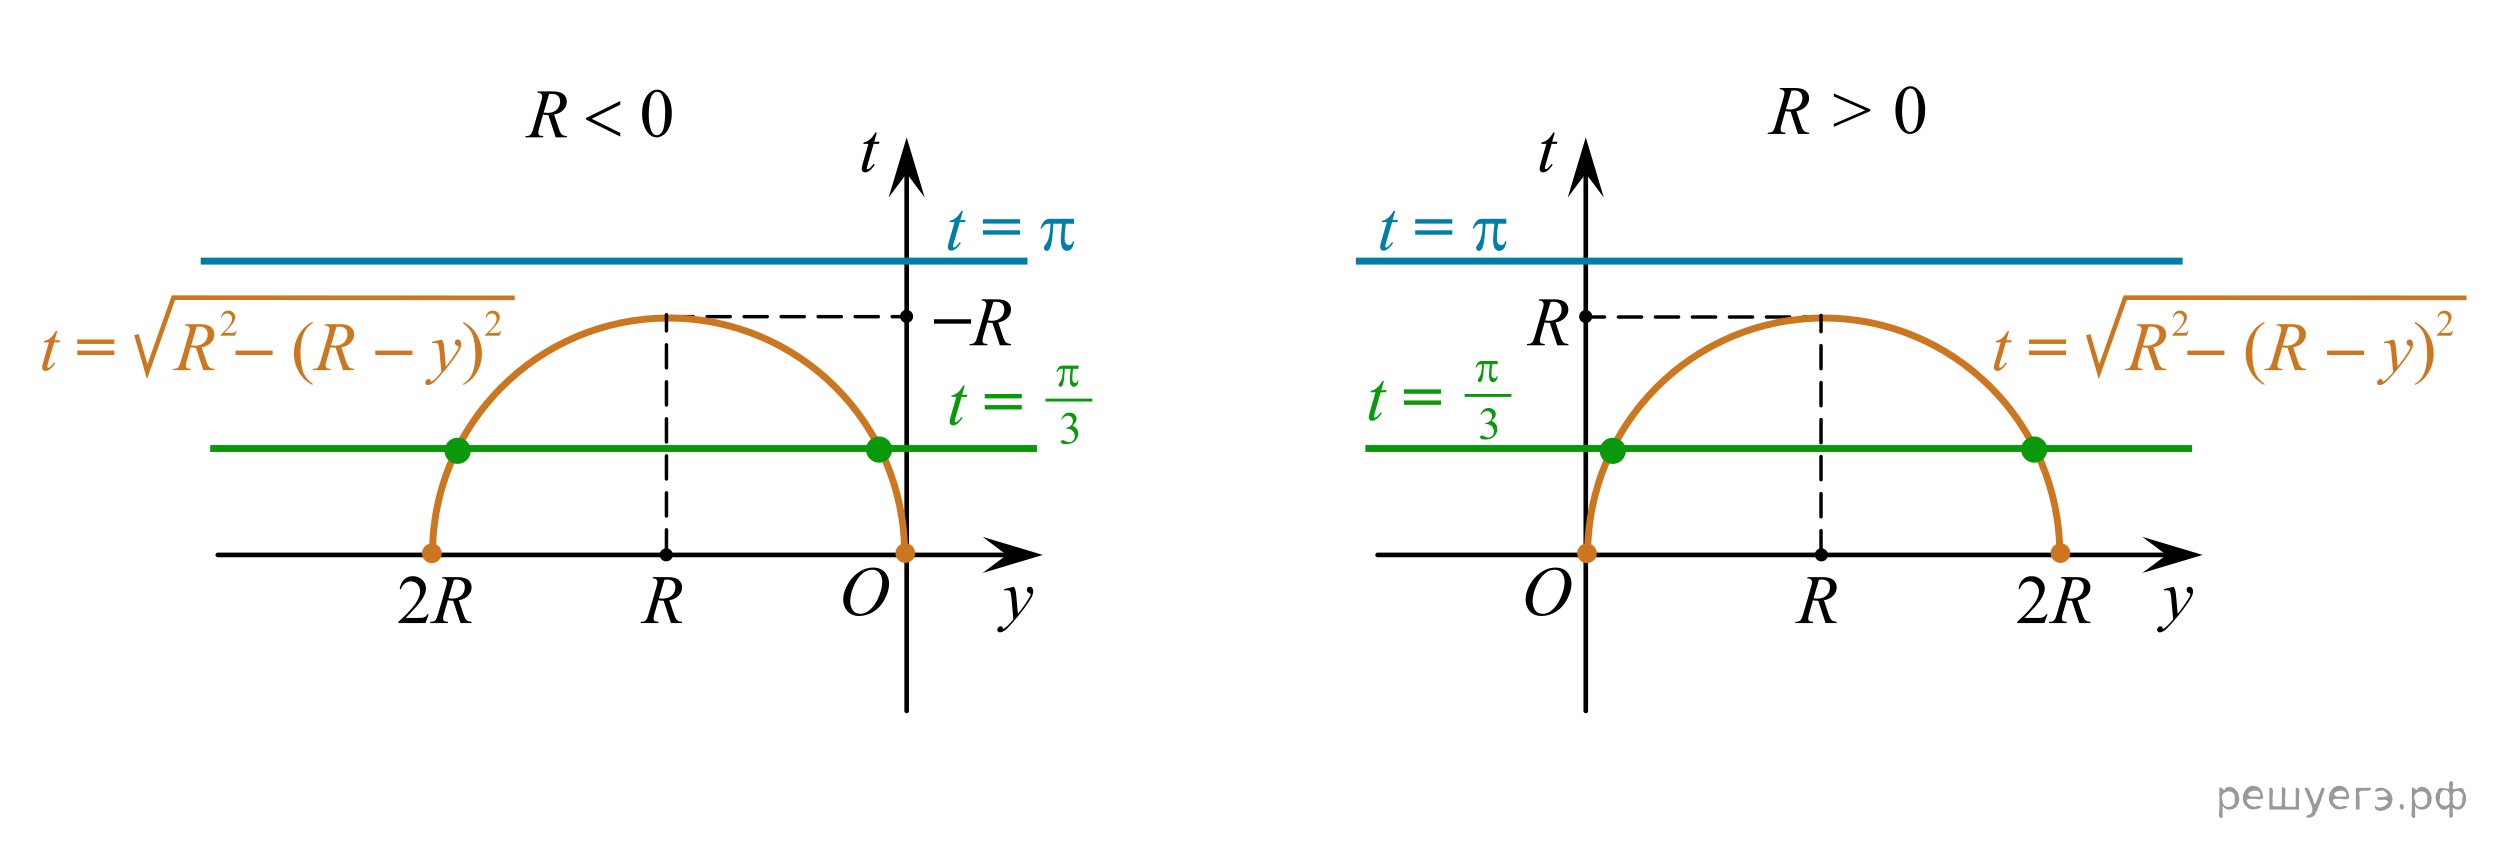 <?xml version="1.0" encoding="utf-8"?>
<!-- Generator: Adobe Illustrator 16.0.0, SVG Export Plug-In . SVG Version: 6.00 Build 0)  -->
<!DOCTYPE svg PUBLIC "-//W3C//DTD SVG 1.1//EN" "http://www.w3.org/Graphics/SVG/1.1/DTD/svg11.dtd">
<svg version="1.1" id="Слой_1" xmlns="http://www.w3.org/2000/svg" xmlns:xlink="http://www.w3.org/1999/xlink" x="0px" y="0px"
	 width="540.333px" height="182.333px" viewBox="-202.583 -6.167 540.333 182.333"
	 enable-background="new -202.583 -6.167 540.333 182.333" xml:space="preserve">
<line fill="none" stroke="#000000" stroke-width="0.75" stroke-linecap="round" stroke-linejoin="round" stroke-miterlimit="8" stroke-dasharray="5,3" x1="-57.75" y1="62.271" x2="-6.248" y2="62.271"/>
<line fill="none" stroke="#000000" stroke-width="0.75" stroke-linecap="round" stroke-linejoin="round" stroke-miterlimit="8" stroke-dasharray="5,3" x1="139.209" y1="62.354" x2="190.711" y2="62.354"/>
<line fill="none" stroke="#000000" stroke-linecap="round" stroke-linejoin="round" stroke-miterlimit="8" x1="140.156" y1="147.501" x2="140.156" y2="28.833"/>
<line fill="none" stroke="#000000" stroke-linecap="round" stroke-linejoin="round" stroke-miterlimit="8" x1="-6.621" y1="147.5" x2="-6.621" y2="31.094"/>
<path d="M-68.526,15.655v0.806l-6.167,3.04l6.167,3.068v0.776l-7.368-3.647v-0.373L-68.526,15.655z"/>
<path d="M-63.809,18.438c0-1.133,0.171-2.108,0.513-2.926c0.342-0.818,0.796-1.427,1.362-1.828c0.439-0.316,0.894-0.476,1.362-0.476
	c0.762,0,1.445,0.388,2.051,1.165c0.757,0.962,1.135,2.266,1.135,3.91c0,1.153-0.166,2.132-0.498,2.938s-0.756,1.391-1.271,1.754
	c-0.515,0.364-1.012,0.546-1.49,0.546c-0.947,0-1.736-0.559-2.366-1.677C-63.543,20.902-63.809,19.767-63.809,18.438z
	 M-62.373,18.622c0,1.367,0.168,2.482,0.505,3.347c0.278,0.728,0.693,1.091,1.245,1.091c0.264,0,0.537-0.118,0.82-0.354
	c0.283-0.237,0.498-0.634,0.645-1.19c0.225-0.84,0.337-2.023,0.337-3.553c0-1.132-0.117-2.077-0.352-2.834
	c-0.176-0.562-0.403-0.959-0.681-1.193c-0.2-0.162-0.442-0.242-0.725-0.242c-0.332,0-0.627,0.149-0.886,0.447
	c-0.352,0.405-0.591,1.042-0.718,1.911S-62.373,17.777-62.373,18.622z"/>
<path d="M201.647,17.829l-7.881,3.413v-0.63l6.789-2.944l-6.789-2.974v-0.667l7.881,3.442V17.829z"/>
<path d="M207.08,17.705c0-1.133,0.172-2.108,0.514-2.926c0.342-0.817,0.795-1.427,1.361-1.827c0.439-0.317,0.895-0.476,1.363-0.476
	c0.762,0,1.445,0.388,2.051,1.165c0.756,0.962,1.135,2.266,1.135,3.911c0,1.152-0.166,2.131-0.498,2.937s-0.756,1.391-1.271,1.754
	c-0.515,0.364-1.012,0.545-1.49,0.545c-0.947,0-1.735-0.559-2.365-1.677C207.347,20.168,207.08,19.033,207.08,17.705z
	 M208.516,17.888c0,1.367,0.169,2.483,0.506,3.347c0.278,0.728,0.693,1.091,1.245,1.091c0.264,0,0.537-0.118,0.82-0.355
	c0.283-0.236,0.498-0.633,0.645-1.19c0.225-0.84,0.337-2.024,0.337-3.552c0-1.133-0.117-2.078-0.352-2.834
	c-0.176-0.562-0.402-0.959-0.682-1.194c-0.199-0.161-0.441-0.242-0.725-0.242c-0.332,0-0.627,0.149-0.887,0.447
	c-0.352,0.405-0.59,1.042-0.717,1.912S208.516,17.043,208.516,17.888z"/>
<path fill="none" stroke="#CC761F" stroke-width="1.5" stroke-miterlimit="10" d="M140.56,113.597
	c0-28.179,22.843-51.023,51.022-51.023c28.181,0,51.024,22.844,51.024,51.023"/>
<line fill="none" stroke="#000000" stroke-linecap="round" stroke-linejoin="round" stroke-miterlimit="8" x1="95.156" y1="113.771" x2="265.252" y2="113.771"/>
<polygon points="140.156,31.326 136.253,36.533 140.156,23.521 144.054,36.533 "/>
<path d="M267.226,120.648c0.166,0.283,0.281,0.549,0.346,0.795c0.063,0.246,0.127,0.73,0.189,1.453l0.322,3.604
	c0.293-0.353,0.719-0.908,1.273-1.67c0.27-0.371,0.602-0.876,0.996-1.517c0.24-0.391,0.387-0.664,0.439-0.82
	c0.029-0.077,0.045-0.158,0.045-0.241c0-0.054-0.02-0.099-0.053-0.132c-0.035-0.034-0.123-0.074-0.268-0.121
	c-0.145-0.046-0.264-0.133-0.359-0.256c-0.094-0.125-0.143-0.269-0.143-0.43c0-0.199,0.059-0.36,0.176-0.482
	s0.264-0.184,0.439-0.184c0.215,0,0.396,0.09,0.549,0.268c0.15,0.179,0.229,0.424,0.229,0.736c0,0.386-0.133,0.826-0.396,1.321
	s-0.771,1.257-1.523,2.281s-1.662,2.144-2.73,3.354c-0.738,0.834-1.285,1.36-1.643,1.578c-0.354,0.217-0.66,0.325-0.914,0.325
	c-0.15,0-0.285-0.058-0.398-0.172c-0.115-0.115-0.172-0.248-0.172-0.399c0-0.189,0.078-0.363,0.236-0.52
	c0.158-0.157,0.332-0.234,0.518-0.234c0.098,0,0.178,0.021,0.24,0.065c0.039,0.024,0.082,0.094,0.129,0.209
	c0.047,0.114,0.09,0.19,0.129,0.229c0.023,0.024,0.053,0.037,0.088,0.037c0.027,0,0.08-0.024,0.152-0.072
	c0.27-0.168,0.582-0.432,0.939-0.791c0.469-0.479,0.814-0.871,1.039-1.172l-0.41-4.646c-0.068-0.767-0.17-1.231-0.307-1.397
	c-0.139-0.166-0.367-0.25-0.689-0.25c-0.102,0-0.285,0.016-0.549,0.045l-0.066-0.271L267.226,120.648z"/>
<line fill="none" stroke="#0A990A" stroke-width="1.5" stroke-miterlimit="10" x1="92.514" y1="90.771" x2="271.208" y2="90.771"/>
<circle fill="#0A990A" cx="145.989" cy="91.269" r="2.835"/>
<path fill="#CC761F" d="M274.167,110.5"/>
<path fill="none" stroke="#CC761F" stroke-width="1.5" stroke-miterlimit="10" d="M274.167,110.5"/>
<polygon points="265.656,113.771 260.449,109.868 273.461,113.771 260.449,117.669 "/>
<circle fill="#0A990A" cx="237.082" cy="91" r="2.835"/>
<g>
	<path d="M133.674,116.501c0.662,0,1.248,0.145,1.758,0.434c0.512,0.287,0.91,0.713,1.199,1.275s0.438,1.146,0.438,1.753
		c0,1.071-0.313,2.198-0.934,3.378s-1.433,2.078-2.433,2.697s-2.035,0.932-3.104,0.932c-0.771,0-1.414-0.172-1.932-0.516
		c-0.52-0.342-0.9-0.793-1.148-1.354c-0.248-0.563-0.371-1.104-0.371-1.634c0-0.938,0.229-1.856,0.675-2.771
		c0.446-0.912,0.982-1.676,1.605-2.289c0.623-0.611,1.288-1.084,1.993-1.414C132.129,116.665,132.879,116.501,133.674,116.501z
		 M133.424,116.974c-0.49,0-0.972,0.123-1.438,0.366s-0.935,0.644-1.396,1.194c-0.461,0.555-0.876,1.279-1.244,2.177
		c-0.451,1.104-0.677,2.146-0.677,3.122c0,0.699,0.179,1.318,0.536,1.857s0.907,0.809,1.646,0.809c0.446,0,0.887-0.109,1.313-0.331
		c0.429-0.224,0.875-0.603,1.342-1.138c0.584-0.676,1.074-1.535,1.476-2.582c0.396-1.045,0.597-2.021,0.597-2.928
		c0-0.67-0.181-1.263-0.537-1.775C134.683,117.231,134.144,116.974,133.424,116.974z"/>
</g>
<g>
	<path d="M133.464,22.472l-0.571,1.992h1.15l-0.125,0.462h-1.143l-1.26,4.321c-0.137,0.464-0.205,0.765-0.205,0.9
		c0,0.084,0.02,0.146,0.059,0.191c0.039,0.043,0.085,0.065,0.139,0.065c0.122,0,0.283-0.085,0.483-0.257
		c0.117-0.097,0.378-0.397,0.784-0.9l0.242,0.184c-0.449,0.654-0.874,1.115-1.274,1.384c-0.273,0.186-0.549,0.278-0.828,0.278
		c-0.215,0-0.391-0.067-0.527-0.201c-0.137-0.135-0.205-0.307-0.205-0.517c0-0.264,0.078-0.667,0.234-1.208l1.223-4.241h-1.106
		l0.073-0.286c0.537-0.146,0.984-0.364,1.34-0.655c0.356-0.29,0.754-0.794,1.194-1.513H133.464z"/>
</g>
<line fill="none" stroke="#007EA5" stroke-width="1.5" stroke-miterlimit="10" x1="90.461" y1="50.27" x2="269.156" y2="50.27"/>
<g>
	<path fill="#007EA5" d="M98.979,39.39l-0.571,1.992h1.15l-0.125,0.461h-1.143l-1.26,4.321c-0.137,0.464-0.205,0.765-0.205,0.901
		c0,0.083,0.02,0.146,0.059,0.189c0.039,0.045,0.085,0.066,0.139,0.066c0.122,0,0.283-0.085,0.483-0.256
		c0.117-0.098,0.378-0.398,0.784-0.901l0.242,0.183c-0.449,0.655-0.874,1.116-1.274,1.385c-0.273,0.186-0.549,0.278-0.828,0.278
		c-0.215,0-0.391-0.067-0.527-0.201c-0.137-0.135-0.205-0.307-0.205-0.517c0-0.264,0.078-0.666,0.234-1.209l1.223-4.24H96.05
		l0.073-0.285c0.537-0.146,0.984-0.365,1.34-0.656c0.356-0.29,0.754-0.795,1.194-1.512H98.979z"/>
	<path fill="#007EA5" d="M103.293,41.213h8.013v0.952h-8.013V41.213z M103.293,43.608h8.013v0.951h-8.013V43.608z"/>
	<path fill="#007EA5" d="M122.981,41.125v1.062h-1.772c-0.171,1.119-0.256,2.19-0.256,3.216c0,0.503,0.088,0.863,0.264,1.08
		c0.176,0.218,0.396,0.326,0.66,0.326c0.209,0,0.393-0.073,0.549-0.22s0.256-0.359,0.301-0.637h0.256
		c-0.083,0.771-0.268,1.315-0.553,1.633c-0.286,0.317-0.607,0.477-0.963,0.477c-0.381,0-0.699-0.174-0.953-0.521
		s-0.381-0.993-0.381-1.94c0-0.596,0.093-1.733,0.278-3.414h-1.904c-0.151,2.56-0.334,4.178-0.549,4.856s-0.51,1.019-0.886,1.019
		c-0.176,0-0.321-0.059-0.436-0.176s-0.172-0.264-0.172-0.439c0-0.127,0.02-0.237,0.059-0.33c0.054-0.127,0.168-0.305,0.344-0.535
		c0.298-0.395,0.505-0.81,0.623-1.244c0.21-0.742,0.347-1.792,0.41-3.15h-0.337c-0.356,0-0.623,0.059-0.798,0.176
		c-0.283,0.176-0.542,0.469-0.776,0.879H115.7c0.273-0.844,0.593-1.428,0.959-1.75c0.278-0.244,0.669-0.366,1.172-0.366H122.981z"/>
</g>
<g>
	<rect x="113.971" y="78.989" fill="#0A990A" width="10.121" height="0.629"/>
	<path fill="#0A990A" d="M96.533,76.164l-0.571,1.992h1.149l-0.124,0.461h-1.143l-1.26,4.322c-0.137,0.463-0.205,0.764-0.205,0.9
		c0,0.084,0.02,0.146,0.059,0.189c0.039,0.045,0.085,0.066,0.14,0.066c0.121,0,0.283-0.084,0.482-0.256
		c0.117-0.098,0.379-0.398,0.784-0.9l0.241,0.182c-0.449,0.656-0.873,1.117-1.273,1.385c-0.273,0.186-0.55,0.279-0.828,0.279
		c-0.215,0-0.391-0.068-0.527-0.201c-0.137-0.135-0.205-0.307-0.205-0.518c0-0.264,0.078-0.666,0.234-1.209l1.223-4.24h-1.105
		l0.073-0.285c0.537-0.146,0.983-0.365,1.341-0.656c0.355-0.289,0.754-0.795,1.193-1.512H96.533z"/>
	<path fill="#0A990A" d="M100.847,77.988h8.012v0.951h-8.012V77.988z M100.847,80.383h8.012v0.951h-8.012V80.383z"/>
	<path fill="#0A990A" d="M121.115,71.854v0.7h-1.169c-0.114,0.738-0.169,1.446-0.169,2.123c0,0.331,0.058,0.57,0.174,0.713
		s0.261,0.215,0.435,0.215c0.138,0,0.259-0.049,0.362-0.146s0.169-0.237,0.198-0.42h0.169c-0.054,0.509-0.176,0.869-0.365,1.078
		c-0.188,0.21-0.401,0.314-0.635,0.314c-0.251,0-0.461-0.115-0.628-0.343c-0.168-0.229-0.251-0.656-0.251-1.281
		c0-0.393,0.061-1.143,0.184-2.253h-1.257c-0.1,1.69-0.22,2.757-0.362,3.206c-0.142,0.447-0.337,0.672-0.585,0.672
		c-0.116,0-0.212-0.039-0.288-0.116c-0.076-0.077-0.113-0.174-0.113-0.29c0-0.084,0.013-0.156,0.039-0.218
		c0.035-0.084,0.111-0.201,0.227-0.353c0.197-0.261,0.334-0.534,0.412-0.821c0.138-0.49,0.228-1.182,0.271-2.079h-0.223
		c-0.234,0-0.411,0.039-0.526,0.116c-0.187,0.116-0.358,0.31-0.513,0.58h-0.188c0.181-0.557,0.391-0.942,0.633-1.155
		c0.184-0.161,0.441-0.241,0.773-0.241H121.115z"/>
	<g>
		<path fill="#0A990A" d="M117.401,83.401c0.187-0.442,0.423-0.783,0.708-1.022c0.287-0.24,0.641-0.36,1.066-0.36
			c0.526,0,0.928,0.171,1.209,0.513c0.213,0.254,0.318,0.526,0.318,0.816c0,0.478-0.299,0.971-0.898,1.48
			c0.402,0.158,0.707,0.383,0.913,0.677c0.207,0.293,0.31,0.638,0.31,1.034c0,0.568-0.181,1.059-0.542,1.475
			c-0.47,0.542-1.152,0.812-2.045,0.812c-0.441,0-0.741-0.055-0.901-0.164c-0.16-0.11-0.24-0.228-0.24-0.353
			c0-0.094,0.038-0.176,0.113-0.247c0.076-0.071,0.167-0.106,0.273-0.106c0.081,0,0.163,0.013,0.247,0.039
			c0.055,0.016,0.179,0.075,0.372,0.176c0.193,0.101,0.327,0.162,0.401,0.181c0.119,0.036,0.247,0.054,0.382,0.054
			c0.329,0,0.614-0.128,0.857-0.382c0.244-0.254,0.366-0.556,0.366-0.904c0-0.254-0.056-0.503-0.169-0.744
			c-0.084-0.181-0.175-0.318-0.275-0.411c-0.139-0.129-0.329-0.246-0.57-0.351c-0.242-0.104-0.489-0.157-0.74-0.157h-0.155v-0.144
			c0.255-0.032,0.51-0.125,0.767-0.276c0.255-0.151,0.442-0.334,0.558-0.547c0.116-0.212,0.174-0.446,0.174-0.7
			c0-0.332-0.104-0.6-0.312-0.805c-0.208-0.205-0.467-0.307-0.776-0.307c-0.5,0-0.917,0.267-1.252,0.802L117.401,83.401z"/>
	</g>
</g>
<circle fill="#CC761F" cx="140.416" cy="113.417" r="2.126"/>
<circle fill="#CC761F" cx="242.75" cy="113.374" r="2.126"/>
<g>
	<path fill="#CC761F" d="M231.647,65.388l-0.571,1.992h1.149l-0.124,0.462h-1.143l-1.26,4.321c-0.137,0.464-0.205,0.765-0.205,0.9
		c0,0.084,0.02,0.146,0.059,0.191c0.039,0.043,0.085,0.065,0.14,0.065c0.121,0,0.283-0.085,0.482-0.257
		c0.117-0.097,0.379-0.397,0.784-0.9l0.241,0.184c-0.449,0.654-0.873,1.115-1.273,1.384c-0.273,0.186-0.55,0.278-0.828,0.278
		c-0.215,0-0.391-0.067-0.527-0.201c-0.137-0.135-0.205-0.307-0.205-0.517c0-0.264,0.078-0.667,0.234-1.208l1.223-4.241h-1.105
		l0.073-0.286c0.537-0.146,0.983-0.364,1.341-0.655c0.355-0.29,0.754-0.794,1.193-1.513H231.647z"/>
	<path fill="#CC761F" d="M235.961,67.212h8.012v0.952h-8.012V67.212z M235.961,69.607h8.012v0.953h-8.012V69.607z"/>
	<path fill="#CC761F" d="M263.198,73.833l-1.589-4.826c-0.371,0.005-0.752-0.032-1.143-0.11L259.61,71.9
		c-0.113,0.391-0.169,0.721-0.169,0.988c0,0.205,0.071,0.367,0.212,0.484c0.107,0.088,0.4,0.151,0.879,0.189l-0.065,0.271h-3.845
		l0.08-0.271c0.361-0.014,0.605-0.051,0.732-0.109c0.2-0.083,0.347-0.195,0.439-0.337c0.156-0.229,0.32-0.635,0.49-1.216
		l1.736-5.998c0.117-0.4,0.176-0.711,0.176-0.931c0-0.225-0.092-0.415-0.274-0.571c-0.184-0.156-0.446-0.231-0.788-0.227
		l0.088-0.271h3.238c1.084,0,1.864,0.205,2.344,0.615c0.478,0.41,0.717,0.95,0.717,1.619c0,0.64-0.245,1.224-0.735,1.754
		c-0.491,0.529-1.164,0.865-2.019,1.007l0.967,2.907c0.234,0.714,0.469,1.178,0.703,1.393s0.613,0.336,1.136,0.365l-0.081,0.271
		H263.198z M260.59,68.48c0.313,0.043,0.592,0.065,0.835,0.065c0.84,0,1.504-0.233,1.993-0.699c0.487-0.467,0.732-1.046,0.732-1.739
		c0-0.543-0.153-0.957-0.458-1.246c-0.306-0.287-0.764-0.432-1.374-0.432c-0.156,0-0.342,0.02-0.557,0.059L260.59,68.48z"/>
	<rect x="270.17" y="69.607" fill="#CC761F" width="8.013" height="0.953"/>
	<path fill="#CC761F" d="M286.833,76.771v0.271c-0.737-0.371-1.353-0.806-1.846-1.304c-0.703-0.708-1.245-1.543-1.626-2.505
		s-0.571-1.96-0.571-2.995c0-1.514,0.374-2.895,1.12-4.143c0.748-1.247,1.722-2.14,2.923-2.677v0.308
		c-0.601,0.332-1.094,0.786-1.479,1.362s-0.674,1.307-0.864,2.19s-0.286,1.807-0.286,2.768c0,1.046,0.081,1.995,0.242,2.85
		c0.127,0.674,0.28,1.215,0.461,1.622c0.181,0.408,0.424,0.8,0.729,1.176C285.941,76.07,286.34,76.428,286.833,76.771z"/>
	<path fill="#CC761F" d="M293.403,73.833l-1.589-4.826c-0.371,0.005-0.752-0.032-1.143-0.11l-0.856,3.003
		c-0.113,0.391-0.169,0.721-0.169,0.988c0,0.205,0.07,0.367,0.212,0.484c0.107,0.088,0.4,0.151,0.879,0.189l-0.065,0.271h-3.845
		l0.08-0.271c0.361-0.014,0.605-0.051,0.732-0.109c0.2-0.083,0.347-0.195,0.439-0.337c0.156-0.229,0.319-0.635,0.49-1.216
		l1.736-5.998c0.117-0.4,0.176-0.711,0.176-0.931c0-0.225-0.092-0.415-0.274-0.571c-0.184-0.156-0.446-0.231-0.788-0.227
		l0.088-0.271h3.238c1.084,0,1.864,0.205,2.344,0.615c0.478,0.41,0.717,0.95,0.717,1.619c0,0.64-0.245,1.224-0.735,1.754
		c-0.491,0.529-1.164,0.865-2.019,1.007l0.967,2.907c0.234,0.714,0.469,1.178,0.703,1.393s0.613,0.336,1.136,0.365l-0.081,0.271
		H293.403z M290.795,68.48c0.313,0.043,0.591,0.065,0.836,0.065c0.839,0,1.503-0.233,1.992-0.699
		c0.487-0.467,0.732-1.046,0.732-1.739c0-0.543-0.153-0.957-0.458-1.246c-0.306-0.287-0.764-0.432-1.374-0.432
		c-0.156,0-0.342,0.02-0.557,0.059L290.795,68.48z"/>
	<rect x="300.375" y="69.607" fill="#CC761F" width="8.013" height="0.953"/>
	<path fill="#CC761F" d="M314.776,67.205c0.165,0.284,0.28,0.549,0.344,0.795c0.063,0.247,0.127,0.731,0.19,1.454l0.322,3.604
		c0.293-0.352,0.718-0.908,1.274-1.67c0.269-0.371,0.601-0.876,0.996-1.517c0.239-0.39,0.386-0.663,0.439-0.82
		c0.029-0.077,0.044-0.158,0.044-0.241c0-0.054-0.018-0.098-0.052-0.132s-0.123-0.074-0.267-0.121
		c-0.145-0.046-0.264-0.132-0.359-0.256c-0.095-0.125-0.143-0.268-0.143-0.429c0-0.2,0.059-0.361,0.176-0.483
		s0.264-0.184,0.439-0.184c0.215,0,0.397,0.09,0.55,0.268c0.15,0.179,0.227,0.424,0.227,0.736c0,0.386-0.132,0.826-0.396,1.322
		c-0.264,0.495-0.771,1.256-1.523,2.281s-1.663,2.144-2.731,3.354c-0.738,0.835-1.285,1.361-1.641,1.578
		c-0.356,0.218-0.662,0.326-0.916,0.326c-0.151,0-0.284-0.058-0.399-0.172c-0.114-0.115-0.172-0.248-0.172-0.399
		c0-0.19,0.079-0.364,0.238-0.52c0.158-0.157,0.331-0.234,0.517-0.234c0.098,0,0.178,0.021,0.241,0.065
		c0.039,0.024,0.082,0.094,0.128,0.209c0.047,0.114,0.089,0.191,0.129,0.23c0.023,0.024,0.053,0.036,0.088,0.036
		c0.029,0,0.08-0.024,0.153-0.072c0.269-0.167,0.581-0.431,0.938-0.791c0.469-0.479,0.815-0.87,1.04-1.172l-0.41-4.645
		c-0.068-0.766-0.171-1.232-0.308-1.398s-0.366-0.249-0.688-0.249c-0.103,0-0.285,0.015-0.549,0.044l-0.066-0.271L314.776,67.205z"
		/>
	<path fill="#CC761F" d="M319.374,63.726v-0.308c0.742,0.366,1.359,0.798,1.853,1.296c0.698,0.714,1.238,1.55,1.619,2.509
		c0.381,0.96,0.571,1.96,0.571,2.999c0,1.515-0.372,2.895-1.117,4.143c-0.744,1.247-1.72,2.14-2.926,2.677v-0.271
		c0.601-0.338,1.095-0.793,1.483-1.366c0.388-0.574,0.676-1.304,0.864-2.19c0.188-0.886,0.282-1.81,0.282-2.771
		c0-1.041-0.081-1.99-0.242-2.85c-0.122-0.674-0.274-1.213-0.458-1.619c-0.183-0.404-0.426-0.795-0.729-1.172
		C320.273,64.427,319.872,64.068,319.374,63.726z"/>
	<path fill="#CC761F" d="M270.409,65.357l-0.371,1.02h-3.125v-0.145c0.919-0.838,1.566-1.523,1.941-2.055
		c0.375-0.532,0.563-1.016,0.563-1.457c0-0.336-0.103-0.611-0.309-0.828c-0.206-0.215-0.452-0.324-0.738-0.324
		c-0.261,0-0.494,0.076-0.701,0.229c-0.207,0.154-0.359,0.378-0.459,0.671h-0.145c0.064-0.48,0.231-0.853,0.502-1.109
		c0.27-0.257,0.605-0.387,1.01-0.387c0.43,0,0.788,0.139,1.076,0.414c0.288,0.276,0.432,0.602,0.432,0.977
		c0,0.271-0.063,0.537-0.188,0.806c-0.192,0.422-0.505,0.869-0.938,1.34c-0.647,0.709-1.054,1.137-1.215,1.281h1.384
		c0.281,0,0.479-0.011,0.592-0.031c0.113-0.021,0.217-0.063,0.308-0.127s0.171-0.154,0.238-0.271h0.144V65.357z"/>
	<path fill="#CC761F" d="M327.595,65.357l-0.371,1.02h-3.125v-0.145c0.919-0.838,1.566-1.523,1.941-2.055
		c0.375-0.532,0.563-1.016,0.563-1.457c0-0.336-0.103-0.611-0.309-0.828c-0.206-0.215-0.452-0.324-0.738-0.324
		c-0.261,0-0.494,0.076-0.701,0.229c-0.207,0.154-0.359,0.378-0.459,0.671h-0.145c0.064-0.48,0.231-0.853,0.502-1.109
		c0.27-0.257,0.605-0.387,1.01-0.387c0.43,0,0.788,0.139,1.076,0.414c0.288,0.276,0.432,0.602,0.432,0.977
		c0,0.271-0.063,0.537-0.188,0.806c-0.192,0.422-0.505,0.869-0.938,1.34c-0.647,0.709-1.054,1.137-1.215,1.281h1.384
		c0.281,0,0.479-0.011,0.592-0.031c0.113-0.021,0.217-0.063,0.308-0.127s0.171-0.154,0.238-0.271h0.144V65.357z"/>
	<polyline fill="none" stroke="#CC761F" stroke-miterlimit="10" points="248.75,66.167 251.084,74.167 256.75,58.167 330.5,58.208 	
		"/>
</g>
<circle cx="191.083" cy="113.75" r="1.417"/>
<g>
	<path d="M191.983,128.5l-1.589-4.826c-0.371,0.005-0.752-0.032-1.143-0.11l-0.857,3.003c-0.112,0.391-0.168,0.721-0.168,0.988
		c0,0.205,0.071,0.367,0.212,0.484c0.107,0.088,0.4,0.151,0.879,0.189l-0.066,0.271h-3.845l0.081-0.271
		c0.361-0.014,0.605-0.051,0.732-0.109c0.2-0.083,0.347-0.195,0.439-0.337c0.156-0.229,0.32-0.635,0.491-1.216l1.736-5.998
		c0.117-0.4,0.176-0.711,0.176-0.931c0-0.225-0.092-0.415-0.274-0.571c-0.184-0.156-0.446-0.231-0.788-0.227l0.088-0.271h3.237
		c1.084,0,1.866,0.205,2.344,0.615s0.717,0.95,0.717,1.619c0,0.64-0.245,1.224-0.735,1.754c-0.491,0.529-1.164,0.865-2.018,1.007
		l0.967,2.907c0.234,0.714,0.468,1.178,0.703,1.393s0.613,0.336,1.136,0.365l-0.081,0.271H191.983z M189.376,123.146
		c0.313,0.043,0.591,0.065,0.835,0.065c0.84,0,1.504-0.233,1.992-0.699c0.488-0.467,0.733-1.046,0.733-1.739
		c0-0.543-0.153-0.957-0.458-1.246c-0.306-0.287-0.763-0.432-1.374-0.432c-0.156,0-0.342,0.02-0.557,0.059L189.376,123.146z"/>
</g>
<g>
	<path d="M239.961,126.589l-0.696,1.911h-5.859v-0.271c1.724-1.572,2.937-2.857,3.64-3.854s1.055-1.906,1.055-2.731
		c0-0.63-0.192-1.147-0.578-1.553s-0.848-0.608-1.385-0.608c-0.488,0-0.926,0.144-1.314,0.429c-0.389,0.286-0.675,0.704-0.86,1.257
		h-0.271c0.121-0.904,0.436-1.598,0.941-2.08c0.504-0.484,1.136-0.726,1.893-0.726c0.806,0,1.479,0.259,2.018,0.776
		s0.81,1.128,0.81,1.831c0,0.503-0.117,1.006-0.352,1.509c-0.361,0.791-0.947,1.629-1.758,2.512
		c-1.216,1.328-1.976,2.129-2.278,2.402h2.594c0.527,0,0.896-0.02,1.109-0.059s0.404-0.117,0.574-0.237
		c0.172-0.12,0.32-0.29,0.447-0.509H239.961z"/>
	<path d="M246.817,128.5l-1.59-4.827c-0.371,0.006-0.752-0.031-1.143-0.109l-0.857,3.003c-0.111,0.391-0.168,0.72-0.168,0.989
		c0,0.205,0.07,0.365,0.213,0.482c0.107,0.088,0.4,0.152,0.879,0.191l-0.066,0.271h-3.846l0.081-0.271
		c0.361-0.016,0.605-0.052,0.732-0.11c0.2-0.083,0.347-0.195,0.439-0.337c0.156-0.229,0.319-0.635,0.491-1.216l1.735-5.999
		c0.117-0.4,0.176-0.71,0.176-0.93c0-0.225-0.091-0.415-0.274-0.571s-0.445-0.231-0.787-0.228l0.088-0.271h3.236
		c1.084,0,1.865,0.205,2.344,0.615s0.719,0.95,0.719,1.618c0,0.641-0.246,1.225-0.736,1.755s-1.164,0.865-2.018,1.007l0.967,2.908
		c0.234,0.713,0.469,1.176,0.703,1.391s0.612,0.338,1.135,0.367l-0.08,0.271H246.817z M244.209,123.146
		c0.313,0.045,0.59,0.066,0.834,0.066c0.84,0,1.504-0.232,1.992-0.699s0.732-1.047,0.732-1.74c0-0.541-0.152-0.957-0.457-1.244
		c-0.306-0.289-0.764-0.433-1.373-0.433c-0.156,0-0.342,0.02-0.557,0.059L244.209,123.146z"/>
</g>
<path fill="none" stroke="#CC761F" stroke-width="1.5" stroke-miterlimit="10" d="M-109.107,113.597
	c0-28.179,22.843-51.023,51.022-51.023c28.181,0,51.024,22.844,51.024,51.023"/>
<line fill="none" stroke="#000000" stroke-linecap="round" stroke-linejoin="round" stroke-miterlimit="8" x1="-155.511" y1="113.771" x2="14.586" y2="113.771"/>
<polygon points="-6.621,31.326 -10.524,36.533 -6.621,23.521 -2.723,36.533 "/>
<path d="M16.559,120.647c0.166,0.283,0.281,0.549,0.346,0.795c0.063,0.246,0.127,0.73,0.189,1.453l0.322,3.605
	c0.293-0.354,0.719-0.908,1.273-1.67c0.27-0.371,0.602-0.877,0.996-1.518c0.24-0.391,0.387-0.664,0.439-0.82
	c0.029-0.076,0.045-0.158,0.045-0.24c0-0.055-0.02-0.1-0.053-0.133c-0.035-0.033-0.123-0.074-0.268-0.121
	c-0.145-0.045-0.264-0.133-0.359-0.256c-0.094-0.125-0.143-0.268-0.143-0.43c0-0.199,0.059-0.359,0.176-0.482
	c0.117-0.121,0.264-0.184,0.439-0.184c0.215,0,0.396,0.09,0.549,0.268c0.15,0.18,0.229,0.424,0.229,0.736
	c0,0.387-0.133,0.826-0.396,1.322c-0.264,0.494-0.771,1.256-1.523,2.281c-0.752,1.023-1.662,2.143-2.73,3.354
	c-0.738,0.834-1.285,1.361-1.643,1.578c-0.354,0.217-0.66,0.326-0.914,0.326c-0.15,0-0.285-0.059-0.398-0.172
	c-0.115-0.115-0.172-0.248-0.172-0.4c0-0.189,0.078-0.363,0.236-0.52s0.332-0.234,0.518-0.234c0.098,0,0.178,0.021,0.24,0.066
	c0.039,0.023,0.082,0.094,0.129,0.209c0.047,0.113,0.09,0.189,0.129,0.229c0.023,0.025,0.053,0.037,0.088,0.037
	c0.027,0,0.08-0.023,0.152-0.072c0.27-0.168,0.582-0.432,0.939-0.791c0.469-0.479,0.814-0.871,1.039-1.172l-0.41-4.645
	c-0.068-0.768-0.17-1.232-0.307-1.398c-0.139-0.166-0.367-0.25-0.689-0.25c-0.102,0-0.285,0.016-0.549,0.045l-0.066-0.271
	L16.559,120.647z"/>
<line fill="none" stroke="#0A990A" stroke-width="1.5" stroke-miterlimit="10" x1="-157.153" y1="90.771" x2="21.542" y2="90.771"/>
<circle fill="#0A990A" cx="-103.677" cy="91.269" r="2.835"/>
<path fill="#CC761F" d="M23.501,110.499"/>
<path fill="none" stroke="#CC761F" stroke-width="1.5" stroke-miterlimit="10" d="M23.501,110.499"/>
<polygon points="14.989,113.771 9.783,109.868 22.795,113.771 9.783,117.669 "/>
<circle fill="#0A990A" cx="-12.584" cy="91" r="2.835"/>
<g>
	<path d="M-13.817,116.501c0.662,0,1.248,0.145,1.758,0.434c0.512,0.287,0.91,0.713,1.199,1.275s0.438,1.146,0.438,1.752
		c0,1.072-0.313,2.199-0.934,3.379s-1.433,2.078-2.433,2.697s-2.035,0.932-3.104,0.932c-0.771,0-1.414-0.172-1.932-0.516
		c-0.52-0.342-0.9-0.793-1.148-1.354c-0.248-0.564-0.371-1.105-0.371-1.635c0-0.938,0.229-1.855,0.675-2.77
		c0.446-0.912,0.982-1.676,1.605-2.289c0.623-0.611,1.288-1.084,1.993-1.414C-15.362,116.665-14.612,116.501-13.817,116.501z
		 M-14.067,116.974c-0.49,0-0.972,0.123-1.438,0.365c-0.467,0.244-0.935,0.645-1.396,1.195c-0.461,0.555-0.876,1.279-1.244,2.176
		c-0.451,1.105-0.677,2.146-0.677,3.123c0,0.699,0.179,1.318,0.536,1.857s0.907,0.809,1.646,0.809c0.446,0,0.887-0.109,1.313-0.332
		c0.429-0.223,0.875-0.602,1.342-1.137c0.584-0.676,1.074-1.535,1.476-2.582c0.396-1.045,0.597-2.021,0.597-2.928
		c0-0.67-0.181-1.264-0.537-1.775C-12.808,117.231-13.347,116.974-14.067,116.974z"/>
</g>
<g>
	<path d="M-13.063,22.472l-0.571,1.992h1.15l-0.125,0.462h-1.143l-1.26,4.321c-0.137,0.464-0.205,0.765-0.205,0.9
		c0,0.084,0.02,0.146,0.059,0.191c0.039,0.043,0.085,0.065,0.139,0.065c0.122,0,0.283-0.085,0.483-0.257
		c0.117-0.097,0.378-0.397,0.784-0.9l0.242,0.184c-0.449,0.654-0.874,1.115-1.274,1.384c-0.273,0.186-0.549,0.278-0.828,0.278
		c-0.215,0-0.391-0.067-0.527-0.201c-0.137-0.135-0.205-0.307-0.205-0.517c0-0.264,0.078-0.667,0.234-1.208l1.223-4.241h-1.106
		l0.073-0.286c0.537-0.146,0.984-0.364,1.34-0.655c0.356-0.29,0.754-0.794,1.194-1.513H-13.063z"/>
</g>
<line fill="none" stroke="#007EA5" stroke-width="1.5" stroke-miterlimit="10" x1="-159.205" y1="50.27" x2="19.489" y2="50.27"/>
<g>
	<path fill="#007EA5" d="M5.552,39.389l-0.571,1.992h1.15l-0.125,0.461H4.864l-1.26,4.321c-0.137,0.464-0.205,0.765-0.205,0.901
		c0,0.083,0.02,0.146,0.059,0.189c0.039,0.045,0.085,0.066,0.139,0.066c0.122,0,0.283-0.085,0.483-0.256
		c0.117-0.098,0.378-0.398,0.784-0.901l0.242,0.183c-0.449,0.655-0.874,1.116-1.274,1.385c-0.273,0.186-0.549,0.278-0.828,0.278
		c-0.215,0-0.391-0.067-0.527-0.201c-0.137-0.135-0.205-0.307-0.205-0.517c0-0.264,0.078-0.666,0.234-1.209l1.223-4.24H2.622
		l0.073-0.285c0.537-0.146,0.984-0.365,1.34-0.656c0.356-0.29,0.754-0.795,1.194-1.512H5.552z"/>
	<path fill="#007EA5" d="M9.866,41.212h8.013v0.952H9.866V41.212z M9.866,43.608h8.013v0.951H9.866V43.608z"/>
	<path fill="#007EA5" d="M29.553,41.125v1.062h-1.772c-0.171,1.119-0.256,2.19-0.256,3.216c0,0.503,0.088,0.863,0.264,1.08
		c0.176,0.218,0.396,0.326,0.66,0.326c0.209,0,0.393-0.073,0.549-0.22s0.256-0.359,0.301-0.637h0.256
		c-0.083,0.771-0.268,1.315-0.553,1.633c-0.286,0.317-0.607,0.477-0.963,0.477c-0.381,0-0.699-0.174-0.953-0.521
		s-0.381-0.993-0.381-1.94c0-0.596,0.093-1.733,0.278-3.414h-1.904c-0.151,2.56-0.334,4.178-0.549,4.856s-0.51,1.019-0.886,1.019
		c-0.176,0-0.321-0.059-0.436-0.176s-0.172-0.264-0.172-0.439c0-0.127,0.02-0.237,0.059-0.33c0.054-0.127,0.168-0.305,0.344-0.535
		c0.298-0.395,0.505-0.81,0.623-1.244c0.21-0.742,0.347-1.792,0.41-3.15h-0.337c-0.356,0-0.623,0.059-0.798,0.176
		c-0.283,0.176-0.542,0.469-0.776,0.879h-0.286c0.273-0.844,0.593-1.428,0.959-1.75c0.278-0.244,0.669-0.366,1.172-0.366H29.553z"/>
</g>
<g>
	<rect x="23.375" y="79.99" fill="#0A990A" width="10.121" height="0.629"/>
	<path fill="#0A990A" d="M5.937,77.164l-0.571,1.992h1.149l-0.124,0.461H5.248l-1.26,4.322c-0.137,0.463-0.205,0.764-0.205,0.9
		c0,0.084,0.02,0.146,0.059,0.189c0.039,0.045,0.085,0.066,0.14,0.066c0.121,0,0.283-0.084,0.482-0.256
		c0.117-0.098,0.379-0.398,0.784-0.9l0.241,0.182c-0.449,0.656-0.873,1.117-1.273,1.385c-0.273,0.186-0.55,0.279-0.828,0.279
		c-0.215,0-0.391-0.068-0.527-0.201c-0.137-0.135-0.205-0.307-0.205-0.518c0-0.264,0.078-0.666,0.234-1.209l1.223-4.24H3.007
		l0.073-0.285c0.537-0.146,0.983-0.365,1.341-0.656c0.355-0.289,0.754-0.795,1.193-1.512H5.937z"/>
	<path fill="#0A990A" d="M10.251,78.988h8.012v0.951h-8.012V78.988z M10.251,81.382h8.012v0.951h-8.012V81.382z"/>
	<path fill="#0A990A" d="M30.519,72.855v0.699H29.35c-0.114,0.738-0.169,1.447-0.169,2.123c0,0.332,0.058,0.57,0.174,0.713
		c0.116,0.144,0.261,0.215,0.435,0.215c0.138,0,0.259-0.049,0.362-0.145c0.103-0.098,0.169-0.238,0.198-0.421h0.169
		c-0.054,0.509-0.176,0.869-0.365,1.078c-0.188,0.21-0.401,0.314-0.635,0.314c-0.251,0-0.461-0.114-0.628-0.343
		c-0.168-0.229-0.251-0.656-0.251-1.281c0-0.394,0.061-1.144,0.184-2.254h-1.257c-0.1,1.69-0.22,2.758-0.362,3.206
		c-0.142,0.447-0.337,0.672-0.585,0.672c-0.116,0-0.212-0.039-0.288-0.116c-0.076-0.077-0.113-0.174-0.113-0.29
		c0-0.084,0.013-0.155,0.039-0.218c0.035-0.084,0.111-0.201,0.227-0.354c0.197-0.26,0.334-0.533,0.412-0.82
		c0.138-0.49,0.228-1.183,0.271-2.08h-0.223c-0.234,0-0.411,0.039-0.526,0.116c-0.187,0.116-0.358,0.31-0.513,0.58h-0.188
		c0.181-0.557,0.391-0.942,0.633-1.155c0.184-0.16,0.441-0.24,0.773-0.24H30.519z"/>
	<g>
		<path fill="#0A990A" d="M26.805,84.401c0.187-0.442,0.423-0.782,0.708-1.022c0.287-0.24,0.641-0.36,1.066-0.36
			c0.526,0,0.928,0.171,1.209,0.513c0.213,0.254,0.318,0.526,0.318,0.816c0,0.478-0.299,0.971-0.898,1.48
			c0.402,0.157,0.707,0.383,0.913,0.676c0.207,0.293,0.31,0.639,0.31,1.034c0,0.567-0.181,1.06-0.542,1.475
			c-0.47,0.542-1.152,0.812-2.045,0.812c-0.441,0-0.741-0.055-0.901-0.164c-0.16-0.109-0.24-0.227-0.24-0.352
			c0-0.094,0.038-0.177,0.113-0.248c0.076-0.07,0.167-0.105,0.273-0.105c0.081,0,0.163,0.013,0.247,0.039
			c0.055,0.016,0.179,0.074,0.372,0.176s0.327,0.162,0.401,0.182c0.119,0.035,0.247,0.053,0.382,0.053
			c0.329,0,0.614-0.127,0.857-0.382c0.244-0.255,0.366-0.556,0.366-0.904c0-0.254-0.056-0.503-0.169-0.743
			c-0.084-0.182-0.175-0.318-0.275-0.412c-0.139-0.129-0.329-0.245-0.57-0.351c-0.242-0.104-0.489-0.157-0.74-0.157h-0.155V86.31
			c0.255-0.031,0.51-0.124,0.767-0.275c0.255-0.151,0.442-0.334,0.558-0.547c0.116-0.213,0.174-0.445,0.174-0.7
			c0-0.332-0.104-0.601-0.312-0.806c-0.208-0.204-0.467-0.307-0.776-0.307c-0.5,0-0.917,0.268-1.252,0.803L26.805,84.401z"/>
	</g>
</g>
<path fill="#CC761F" d="M-109.25,111.29c1.175,0,2.128,0.953,2.128,2.129c0,1.172-0.953,2.123-2.128,2.123
	c-1.173,0-2.126-0.951-2.126-2.123C-111.376,112.243-110.424,111.29-109.25,111.29z"/>
<circle fill="#CC761F" cx="-6.916" cy="113.373" r="2.126"/>
<g>
	<path fill="#CC761F" d="M-190.198,65.388l-0.571,1.992h1.149l-0.124,0.462h-1.143l-1.26,4.321c-0.137,0.464-0.205,0.765-0.205,0.9
		c0,0.084,0.02,0.146,0.059,0.191c0.039,0.043,0.085,0.065,0.14,0.065c0.121,0,0.283-0.085,0.482-0.257
		c0.117-0.097,0.379-0.397,0.784-0.9l0.241,0.184c-0.449,0.654-0.873,1.115-1.273,1.384c-0.273,0.186-0.55,0.278-0.828,0.278
		c-0.215,0-0.391-0.067-0.527-0.201c-0.137-0.135-0.205-0.307-0.205-0.517c0-0.264,0.078-0.667,0.234-1.208l1.223-4.241h-1.105
		l0.073-0.286c0.537-0.146,0.983-0.364,1.341-0.655c0.355-0.29,0.754-0.794,1.193-1.513H-190.198z"/>
	<path fill="#CC761F" d="M-185.884,67.212h8.012v0.952h-8.012V67.212z M-185.884,69.607h8.012v0.953h-8.012V69.607z"/>
	<path fill="#CC761F" d="M-158.647,73.833l-1.589-4.826c-0.371,0.005-0.752-0.032-1.143-0.11l-0.856,3.003
		c-0.113,0.391-0.169,0.721-0.169,0.988c0,0.205,0.071,0.367,0.212,0.484c0.107,0.088,0.4,0.151,0.879,0.189l-0.065,0.271h-3.845
		l0.08-0.271c0.361-0.014,0.605-0.051,0.732-0.109c0.2-0.083,0.347-0.195,0.439-0.337c0.156-0.229,0.32-0.635,0.49-1.216
		l1.736-5.998c0.117-0.4,0.176-0.711,0.176-0.931c0-0.225-0.092-0.415-0.274-0.571c-0.184-0.156-0.446-0.231-0.788-0.227
		l0.088-0.271h3.238c1.084,0,1.864,0.205,2.344,0.615c0.478,0.41,0.717,0.95,0.717,1.619c0,0.64-0.245,1.224-0.735,1.754
		c-0.491,0.529-1.164,0.865-2.019,1.007l0.967,2.907c0.234,0.714,0.469,1.178,0.703,1.393s0.613,0.336,1.136,0.365l-0.081,0.271
		H-158.647z M-161.255,68.48c0.313,0.043,0.592,0.065,0.835,0.065c0.84,0,1.504-0.233,1.993-0.699
		c0.487-0.467,0.732-1.046,0.732-1.739c0-0.543-0.153-0.957-0.458-1.246c-0.306-0.287-0.764-0.432-1.374-0.432
		c-0.156,0-0.342,0.02-0.557,0.059L-161.255,68.48z"/>
	<rect x="-151.675" y="69.607" fill="#CC761F" width="8.013" height="0.953"/>
	<path fill="#CC761F" d="M-135.011,76.771v0.271c-0.737-0.371-1.353-0.806-1.846-1.304c-0.703-0.708-1.245-1.543-1.626-2.505
		s-0.571-1.96-0.571-2.995c0-1.514,0.374-2.895,1.12-4.143c0.748-1.247,1.722-2.14,2.923-2.677v0.308
		c-0.601,0.332-1.094,0.786-1.479,1.362s-0.674,1.307-0.864,2.19s-0.286,1.807-0.286,2.768c0,1.046,0.081,1.995,0.242,2.85
		c0.127,0.674,0.28,1.215,0.461,1.622c0.181,0.408,0.424,0.8,0.729,1.176C-135.904,76.07-135.505,76.428-135.011,76.771z"/>
	<path fill="#CC761F" d="M-128.442,73.833l-1.589-4.826c-0.371,0.005-0.752-0.032-1.143-0.11l-0.856,3.003
		c-0.113,0.391-0.169,0.721-0.169,0.988c0,0.205,0.07,0.367,0.212,0.484c0.107,0.088,0.4,0.151,0.879,0.189l-0.065,0.271h-3.845
		l0.08-0.271c0.361-0.014,0.605-0.051,0.732-0.109c0.2-0.083,0.347-0.195,0.439-0.337c0.156-0.229,0.319-0.635,0.49-1.216
		l1.736-5.998c0.117-0.4,0.176-0.711,0.176-0.931c0-0.225-0.092-0.415-0.274-0.571c-0.184-0.156-0.446-0.231-0.788-0.227
		l0.088-0.271h3.238c1.084,0,1.864,0.205,2.344,0.615c0.478,0.41,0.717,0.95,0.717,1.619c0,0.64-0.245,1.224-0.735,1.754
		c-0.491,0.529-1.164,0.865-2.019,1.007l0.967,2.907c0.234,0.714,0.469,1.178,0.703,1.393s0.613,0.336,1.136,0.365l-0.081,0.271
		H-128.442z M-131.05,68.48c0.313,0.043,0.591,0.065,0.836,0.065c0.839,0,1.503-0.233,1.992-0.699
		c0.487-0.467,0.732-1.046,0.732-1.739c0-0.543-0.153-0.957-0.458-1.246c-0.306-0.287-0.764-0.432-1.374-0.432
		c-0.156,0-0.342,0.02-0.557,0.059L-131.05,68.48z"/>
	<rect x="-121.469" y="69.607" fill="#CC761F" width="8.013" height="0.953"/>
	<path fill="#CC761F" d="M-107.069,67.205c0.165,0.284,0.28,0.549,0.344,0.795c0.063,0.247,0.127,0.731,0.19,1.454l0.322,3.604
		c0.293-0.352,0.718-0.908,1.274-1.67c0.269-0.371,0.601-0.876,0.996-1.517c0.239-0.39,0.386-0.663,0.439-0.82
		c0.029-0.077,0.044-0.158,0.044-0.241c0-0.054-0.018-0.098-0.052-0.132s-0.123-0.074-0.267-0.121
		c-0.145-0.046-0.264-0.132-0.359-0.256c-0.095-0.125-0.143-0.268-0.143-0.429c0-0.2,0.059-0.361,0.176-0.483
		s0.264-0.184,0.439-0.184c0.215,0,0.397,0.09,0.55,0.268c0.15,0.179,0.227,0.424,0.227,0.736c0,0.386-0.132,0.826-0.396,1.322
		c-0.264,0.495-0.771,1.256-1.523,2.281s-1.663,2.144-2.731,3.354c-0.738,0.835-1.285,1.361-1.641,1.578
		c-0.356,0.218-0.662,0.326-0.916,0.326c-0.151,0-0.284-0.058-0.399-0.172c-0.114-0.115-0.172-0.248-0.172-0.399
		c0-0.19,0.079-0.364,0.238-0.52c0.158-0.157,0.331-0.234,0.517-0.234c0.098,0,0.178,0.021,0.241,0.065
		c0.039,0.024,0.082,0.094,0.128,0.209c0.047,0.114,0.089,0.191,0.129,0.23c0.023,0.024,0.053,0.036,0.088,0.036
		c0.029,0,0.08-0.024,0.153-0.072c0.269-0.167,0.581-0.431,0.938-0.791c0.469-0.479,0.815-0.87,1.04-1.172l-0.41-4.645
		c-0.068-0.766-0.171-1.232-0.308-1.398s-0.366-0.249-0.688-0.249c-0.103,0-0.285,0.015-0.549,0.044l-0.066-0.271L-107.069,67.205z"
		/>
	<path fill="#CC761F" d="M-102.47,63.726v-0.308c0.742,0.366,1.359,0.798,1.853,1.296c0.698,0.714,1.238,1.55,1.619,2.509
		c0.381,0.96,0.571,1.96,0.571,2.999c0,1.515-0.372,2.895-1.117,4.143c-0.744,1.247-1.72,2.14-2.926,2.677v-0.271
		c0.601-0.338,1.095-0.793,1.483-1.366c0.388-0.574,0.676-1.304,0.864-2.19c0.188-0.886,0.282-1.81,0.282-2.771
		c0-1.041-0.081-1.99-0.242-2.85c-0.122-0.674-0.274-1.213-0.458-1.619c-0.183-0.404-0.426-0.795-0.729-1.172
		C-101.572,64.427-101.972,64.068-102.47,63.726z"/>
	<path fill="#CC761F" d="M-151.435,65.357l-0.371,1.02h-3.125v-0.145c0.919-0.838,1.566-1.523,1.941-2.055
		c0.375-0.532,0.563-1.016,0.563-1.457c0-0.336-0.103-0.611-0.309-0.828c-0.206-0.215-0.452-0.324-0.738-0.324
		c-0.261,0-0.494,0.076-0.701,0.229c-0.207,0.154-0.359,0.378-0.459,0.671h-0.145c0.064-0.48,0.231-0.853,0.502-1.109
		c0.27-0.257,0.605-0.387,1.01-0.387c0.43,0,0.788,0.139,1.076,0.414c0.288,0.276,0.432,0.602,0.432,0.977
		c0,0.271-0.063,0.537-0.188,0.806c-0.192,0.422-0.505,0.869-0.938,1.34c-0.647,0.709-1.054,1.137-1.215,1.281h1.384
		c0.281,0,0.479-0.011,0.592-0.031c0.113-0.021,0.217-0.063,0.308-0.127s0.171-0.154,0.238-0.271h0.144V65.357z"/>
	<path fill="#CC761F" d="M-94.25,65.357l-0.371,1.02h-3.125v-0.145c0.919-0.838,1.566-1.523,1.941-2.055
		c0.375-0.532,0.563-1.016,0.563-1.457c0-0.336-0.103-0.611-0.309-0.828c-0.206-0.215-0.452-0.324-0.738-0.324
		c-0.261,0-0.494,0.076-0.701,0.229c-0.207,0.154-0.359,0.378-0.459,0.671h-0.145c0.064-0.48,0.231-0.853,0.502-1.109
		c0.27-0.257,0.605-0.387,1.01-0.387c0.43,0,0.788,0.139,1.076,0.414c0.288,0.276,0.432,0.602,0.432,0.977
		c0,0.271-0.063,0.537-0.188,0.806c-0.192,0.422-0.505,0.869-0.938,1.34c-0.647,0.709-1.054,1.137-1.215,1.281h1.384
		c0.281,0,0.479-0.011,0.592-0.031c0.113-0.021,0.217-0.063,0.308-0.127s0.171-0.154,0.238-0.271h0.144V65.357z"/>
	<polyline fill="none" stroke="#CC761F" stroke-miterlimit="10" points="-173.094,66.167 -170.76,74.167 -165.094,58.167 
		-91.344,58.208 	"/>
</g>
<circle cx="-58.583" cy="113.75" r="1.417"/>
<path d="M-57.564,128.499l-1.589-4.826c-0.371,0.006-0.752-0.031-1.143-0.109l-0.857,3.002c-0.112,0.391-0.168,0.721-0.168,0.988
	c0,0.205,0.071,0.367,0.212,0.484c0.107,0.088,0.4,0.152,0.879,0.189l-0.066,0.271h-3.845l0.081-0.271
	c0.361-0.014,0.605-0.051,0.732-0.109c0.2-0.082,0.347-0.195,0.439-0.336c0.156-0.23,0.32-0.635,0.491-1.217l1.736-5.998
	c0.117-0.4,0.176-0.711,0.176-0.93c0-0.225-0.091-0.416-0.275-0.572c-0.183-0.156-0.445-0.23-0.787-0.227l0.088-0.271h3.237
	c1.084,0,1.865,0.205,2.344,0.615s0.718,0.951,0.718,1.619c0,0.641-0.245,1.225-0.736,1.754c-0.49,0.529-1.163,0.865-2.018,1.008
	l0.967,2.906c0.234,0.715,0.469,1.178,0.703,1.393s0.613,0.336,1.135,0.365l-0.081,0.271H-57.564z M-60.172,123.146
	c0.313,0.043,0.591,0.066,0.835,0.066c0.84,0,1.504-0.234,1.992-0.699c0.488-0.467,0.732-1.047,0.732-1.74
	c0-0.543-0.153-0.957-0.458-1.246c-0.305-0.287-0.763-0.432-1.373-0.432c-0.156,0-0.342,0.02-0.557,0.059L-60.172,123.146z"/>
<path d="M-109.92,126.588l-0.696,1.911h-5.859v-0.271c1.724-1.572,2.937-2.856,3.64-3.853s1.055-1.906,1.055-2.732
	c0-0.629-0.193-1.146-0.579-1.553c-0.386-0.404-0.847-0.607-1.384-0.607c-0.488,0-0.926,0.143-1.315,0.428
	c-0.388,0.287-0.675,0.705-0.86,1.257h-0.271c0.122-0.903,0.436-1.597,0.941-2.08c0.506-0.483,1.137-0.726,1.894-0.726
	c0.806,0,1.478,0.26,2.018,0.777s0.81,1.127,0.81,1.83c0,0.504-0.117,1.006-0.352,1.51c-0.361,0.791-0.947,1.628-1.758,2.512
	c-1.216,1.328-1.975,2.129-2.278,2.402h2.593c0.527,0,0.897-0.02,1.11-0.059c0.212-0.039,0.404-0.118,0.575-0.238
	c0.171-0.119,0.32-0.289,0.447-0.509H-109.92z"/>
<path d="M-103.064,128.499l-1.589-4.826c-0.371,0.005-0.752-0.031-1.143-0.109l-0.857,3.002c-0.112,0.391-0.168,0.721-0.168,0.989
	c0,0.205,0.071,0.366,0.212,0.483c0.107,0.088,0.4,0.151,0.879,0.19l-0.066,0.271h-3.845l0.081-0.271
	c0.361-0.015,0.605-0.052,0.732-0.11c0.2-0.082,0.347-0.195,0.439-0.336c0.156-0.23,0.32-0.635,0.491-1.217l1.736-5.998
	c0.117-0.4,0.176-0.711,0.176-0.93c0-0.225-0.092-0.416-0.274-0.572c-0.184-0.156-0.446-0.231-0.788-0.227l0.088-0.271h3.237
	c1.084,0,1.865,0.205,2.344,0.615s0.718,0.95,0.718,1.619c0,0.64-0.246,1.225-0.736,1.754c-0.491,0.53-1.164,0.865-2.018,1.008
	l0.967,2.907c0.234,0.713,0.469,1.177,0.703,1.392s0.613,0.337,1.135,0.366l-0.081,0.271H-103.064z M-105.672,123.146
	c0.313,0.044,0.591,0.066,0.835,0.066c0.84,0,1.504-0.233,1.992-0.699c0.488-0.467,0.732-1.047,0.732-1.74
	c0-0.542-0.153-0.957-0.458-1.245c-0.306-0.288-0.763-0.433-1.374-0.433c-0.156,0-0.342,0.02-0.557,0.059L-105.672,123.146z"/>
<g>
</g>
<path d="M-82.477,23.521l-1.589-4.826c-0.371,0.006-0.752-0.031-1.143-0.109l-0.857,3.002c-0.112,0.391-0.168,0.721-0.168,0.988
	c0,0.205,0.071,0.367,0.212,0.484c0.107,0.088,0.4,0.152,0.879,0.189l-0.066,0.271h-3.845l0.081-0.271
	c0.361-0.014,0.605-0.051,0.732-0.109c0.2-0.082,0.347-0.195,0.439-0.336c0.156-0.23,0.32-0.635,0.491-1.217l1.736-5.998
	c0.117-0.4,0.176-0.711,0.176-0.93c0-0.225-0.091-0.416-0.275-0.572c-0.183-0.156-0.445-0.23-0.787-0.227l0.088-0.271h3.237
	c1.084,0,1.865,0.205,2.344,0.615s0.718,0.951,0.718,1.619c0,0.641-0.245,1.225-0.736,1.754c-0.49,0.529-1.163,0.865-2.018,1.008
	l0.967,2.906c0.234,0.715,0.469,1.178,0.703,1.393s0.613,0.336,1.135,0.365l-0.081,0.271H-82.477z M-85.085,18.168
	c0.313,0.043,0.591,0.066,0.835,0.066c0.84,0,1.504-0.234,1.992-0.699c0.488-0.467,0.732-1.047,0.732-1.74
	c0-0.543-0.153-0.957-0.458-1.246c-0.305-0.287-0.763-0.432-1.373-0.432c-0.156,0-0.342,0.02-0.557,0.059L-85.085,18.168z"/>
<path d="M186.023,22.788l-1.589-4.826c-0.371,0.006-0.752-0.031-1.143-0.109l-0.857,3.002c-0.112,0.391-0.168,0.721-0.168,0.988
	c0,0.205,0.071,0.367,0.212,0.484c0.107,0.088,0.4,0.152,0.879,0.189l-0.066,0.271h-3.845l0.081-0.271
	c0.361-0.014,0.605-0.051,0.732-0.109c0.2-0.082,0.347-0.195,0.439-0.336c0.156-0.23,0.32-0.635,0.491-1.217l1.736-5.998
	c0.117-0.4,0.176-0.711,0.176-0.93c0-0.225-0.091-0.416-0.275-0.572c-0.183-0.156-0.445-0.23-0.787-0.227l0.088-0.271h3.237
	c1.084,0,1.865,0.205,2.344,0.615s0.718,0.951,0.718,1.619c0,0.641-0.245,1.225-0.736,1.754c-0.49,0.529-1.163,0.865-2.018,1.008
	l0.967,2.906c0.234,0.715,0.469,1.178,0.703,1.393s0.613,0.336,1.135,0.365l-0.081,0.271H186.023z M183.415,17.434
	c0.313,0.043,0.591,0.066,0.835,0.066c0.84,0,1.504-0.234,1.992-0.699c0.488-0.467,0.732-1.047,0.732-1.74
	c0-0.543-0.153-0.957-0.458-1.246c-0.305-0.287-0.763-0.432-1.373-0.432c-0.156,0-0.342,0.02-0.557,0.059L183.415,17.434z"/>
<g>
	<path d="M133.983,68.455l-1.589-4.826c-0.371,0.005-0.752-0.032-1.143-0.11l-0.857,3.003c-0.112,0.391-0.168,0.721-0.168,0.988
		c0,0.205,0.071,0.367,0.212,0.484c0.107,0.088,0.4,0.151,0.879,0.189l-0.066,0.271h-3.845l0.081-0.271
		c0.361-0.014,0.605-0.051,0.732-0.109c0.2-0.083,0.347-0.195,0.439-0.337c0.156-0.229,0.32-0.635,0.491-1.216l1.736-5.998
		c0.117-0.4,0.176-0.711,0.176-0.931c0-0.225-0.092-0.415-0.274-0.571c-0.184-0.156-0.446-0.231-0.788-0.227l0.088-0.271h3.237
		c1.084,0,1.866,0.205,2.344,0.615s0.717,0.95,0.717,1.619c0,0.64-0.245,1.224-0.735,1.754c-0.491,0.529-1.164,0.865-2.018,1.007
		l0.967,2.907c0.234,0.714,0.468,1.178,0.703,1.393s0.613,0.336,1.136,0.365l-0.081,0.271H133.983z M131.376,63.102
		c0.313,0.043,0.591,0.065,0.835,0.065c0.84,0,1.504-0.233,1.992-0.699c0.488-0.467,0.733-1.046,0.733-1.739
		c0-0.543-0.153-0.957-0.458-1.246c-0.306-0.287-0.763-0.432-1.374-0.432c-0.156,0-0.342,0.02-0.557,0.059L131.376,63.102z"/>
</g>
<rect x="-0.715" y="62.834" width="8.013" height="0.952"/>
<path d="M13.523,68.455l-1.589-4.826c-0.371,0.005-0.752-0.032-1.143-0.11l-0.857,3.003c-0.112,0.391-0.168,0.721-0.168,0.988
	c0,0.205,0.071,0.367,0.212,0.484c0.107,0.088,0.4,0.151,0.879,0.189l-0.066,0.271H6.946l0.081-0.271
	c0.361-0.014,0.605-0.051,0.732-0.109c0.2-0.083,0.347-0.195,0.439-0.337c0.156-0.229,0.32-0.635,0.491-1.216l1.736-5.998
	c0.117-0.4,0.176-0.711,0.176-0.931c0-0.225-0.091-0.415-0.275-0.571c-0.183-0.156-0.445-0.231-0.787-0.227l0.088-0.271h3.237
	c1.084,0,1.865,0.205,2.344,0.615s0.718,0.95,0.718,1.619c0,0.64-0.245,1.224-0.736,1.754c-0.49,0.529-1.163,0.865-2.018,1.007
	l0.967,2.907c0.234,0.714,0.469,1.178,0.703,1.393s0.613,0.336,1.135,0.365l-0.081,0.271H13.523z M10.915,63.102
	c0.313,0.043,0.591,0.065,0.835,0.065c0.84,0,1.504-0.233,1.992-0.699c0.488-0.467,0.732-1.046,0.732-1.739
	c0-0.543-0.153-0.957-0.458-1.246c-0.305-0.287-0.763-0.432-1.373-0.432c-0.156,0-0.342,0.02-0.557,0.059L10.915,63.102z"/>
<circle cx="-6.64" cy="62.218" r="1.417"/>
<circle cx="140.142" cy="62.249" r="1.417"/>
<line fill="none" stroke="#000000" stroke-width="0.75" stroke-linecap="round" stroke-linejoin="round" stroke-miterlimit="8" stroke-dasharray="5,3" x1="-58.54" y1="113.354" x2="-58.54" y2="61.853"/>
<line fill="none" stroke="#000000" stroke-width="0.75" stroke-linecap="round" stroke-linejoin="round" stroke-miterlimit="8" stroke-dasharray="5,3" x1="191.001" y1="113.521" x2="191.001" y2="62.02"/>
<g style="stroke:none;fill:#000;fill-opacity:0.4" > <path d="m 277.8,168.1 c 0,0.8 0,1.6 0,2.5 -1.3,0.2 -0.6,-1.5 -0.7,-2.3 0,-1.4 0,-2.8 0,-4.2 0.8,-0.4 0.8,1.3 1.4,0.0 2.2,-1.0 3.7,2.2 2.4,3.9 -0.6,1.0 -2.4,1.2 -3.1,0.0 z m 2.6,-1.6 c 0.5,-2.5 -3.7,-1.9 -2.6,0.4 0.0,2.1 3.1,1.6 2.6,-0.4 z" /> <path d="m 286.6,166.2 c -0.4,0.8 -1.9,0.1 -2.8,0.3 -2.0,-0.1 0.3,2.4 1.5,1.5 2.5,0.0 -1.4,1.6 -2.3,0.2 -1.9,-1.5 -0.3,-5.3 2.1,-4.4 0.9,0.2 1.4,1.2 1.4,2.2 z m -0.7,-0.2 c 0.6,-2.3 -4.0,-1.0 -2.1,0.0 0.7,0 1.4,-0.0 2.1,-0.0 z" /> <path d="m 291.6,168.2 c 0.6,0 1.3,0 2.0,0 0,-1.3 0,-2.7 0,-4.1 1.3,-0.2 0.6,1.5 0.7,2.3 0,0.8 0,1.6 0,2.4 -2.1,0 -4.2,0 -6.4,0 0,-1.5 0,-3.1 0,-4.7 1.3,-0.2 0.6,1.5 0.7,2.3 0.1,0.5 -0.2,1.6 0.2,1.7 0.5,-0.1 1.6,0.2 1.8,-0.2 0,-1.3 0,-2.6 0,-3.9 1.3,-0.2 0.6,1.5 0.7,2.3 0,0.5 0,1.1 0,1.7 z" /> <path d="m 297.9,169.3 c 0.3,1.4 -3.0,1.7 -1.7,0.7 1.5,-0.2 1.0,-1.9 0.5,-2.8 -0.4,-1.0 -0.8,-2.0 -1.2,-3.1 1.2,-0.2 1.2,1.4 1.7,2.2 0.2,0.2 0.4,1.9 0.7,1.2 0.4,-1.1 0.9,-2.2 1.3,-3.4 1.4,-0.2 0.0,1.5 -0.0,2.3 -0.3,0.9 -0.7,1.9 -1.1,2.9 z" /> <path d="m 305.2,166.2 c -0.4,0.8 -1.9,0.1 -2.8,0.3 -2.0,-0.1 0.3,2.4 1.5,1.5 2.5,0.0 -1.4,1.6 -2.3,0.2 -1.9,-1.5 -0.3,-5.3 2.1,-4.4 0.9,0.2 1.4,1.2 1.4,2.2 z m -0.7,-0.2 c 0.6,-2.3 -4.0,-1.0 -2.1,0.0 0.7,0 1.4,-0.0 2.1,-0.0 z" /> <path d="m 306.6,168.8 c 0,-1.5 0,-3.1 0,-4.7 1.1,0 2.2,0 3.3,0 0.0,1.5 -3.3,-0.4 -2.5,1.8 0,0.9 0,1.9 0,2.9 -0.2,0 -0.5,0 -0.7,0 z" /> <path d="m 310.8,167.9 c 0.7,1.4 4.2,-0.8 2.1,-1.2 -0.5,-0.1 -2.2,0.3 -1.5,-0.6 1.0,0.1 3.1,0.0 1.4,-1.2 -0.6,-0.7 -2.8,0.8 -1.8,-0.6 2.0,-0.9 4.2,1.2 3.3,3.2 -0.2,1.5 -3.5,2.3 -3.6,0.7 l 0,-0.1 0,-0.0 0,0 z" /> <path d="m 316.1,167.7 c 1.6,-0.5 0.6,2.3 -0.0,0.6 -0.0,-0.2 0.0,-0.4 0.0,-0.6 z" /> <path d="m 319.4,168.1 c 0,0.8 0,1.6 0,2.5 -1.3,0.2 -0.6,-1.5 -0.7,-2.3 0,-1.4 0,-2.8 0,-4.2 0.8,-0.4 0.8,1.3 1.4,0.0 2.2,-1.0 3.7,2.2 2.4,3.9 -0.6,1.0 -2.4,1.2 -3.1,0.0 z m 2.6,-1.6 c 0.5,-2.5 -3.7,-1.9 -2.6,0.4 0.0,2.1 3.1,1.6 2.6,-0.4 z" /> <path d="m 324.8,166.4 c -0.8,1.9 2.7,2.3 2.0,0.1 0.6,-2.4 -2.3,-2.7 -2.0,-0.1 z m 2.0,4.2 c 0,-0.8 0,-1.6 0,-2.4 -1.8,2.2 -3.8,-1.7 -2.6,-3.3 0.4,-1.8 3.0,0.3 2.6,-1.1 -0.4,-1.1 0.9,-1.8 0.8,-0.3 -0.7,2.2 2.1,-0.6 2.4,1.4 1.2,1.6 -0.3,5.2 -2.4,3.5 -0.4,0.6 0.6,2.5 -0.8,2.1 z m 2.8,-4.2 c 0.8,-1.9 -2.7,-2.3 -2.0,-0.1 -0.6,2.4 2.3,2.7 2.0,0.1 z" /> </g></svg>

<!--File created and owned by https://sdamgia.ru. Copying is prohibited. All rights reserved.-->
